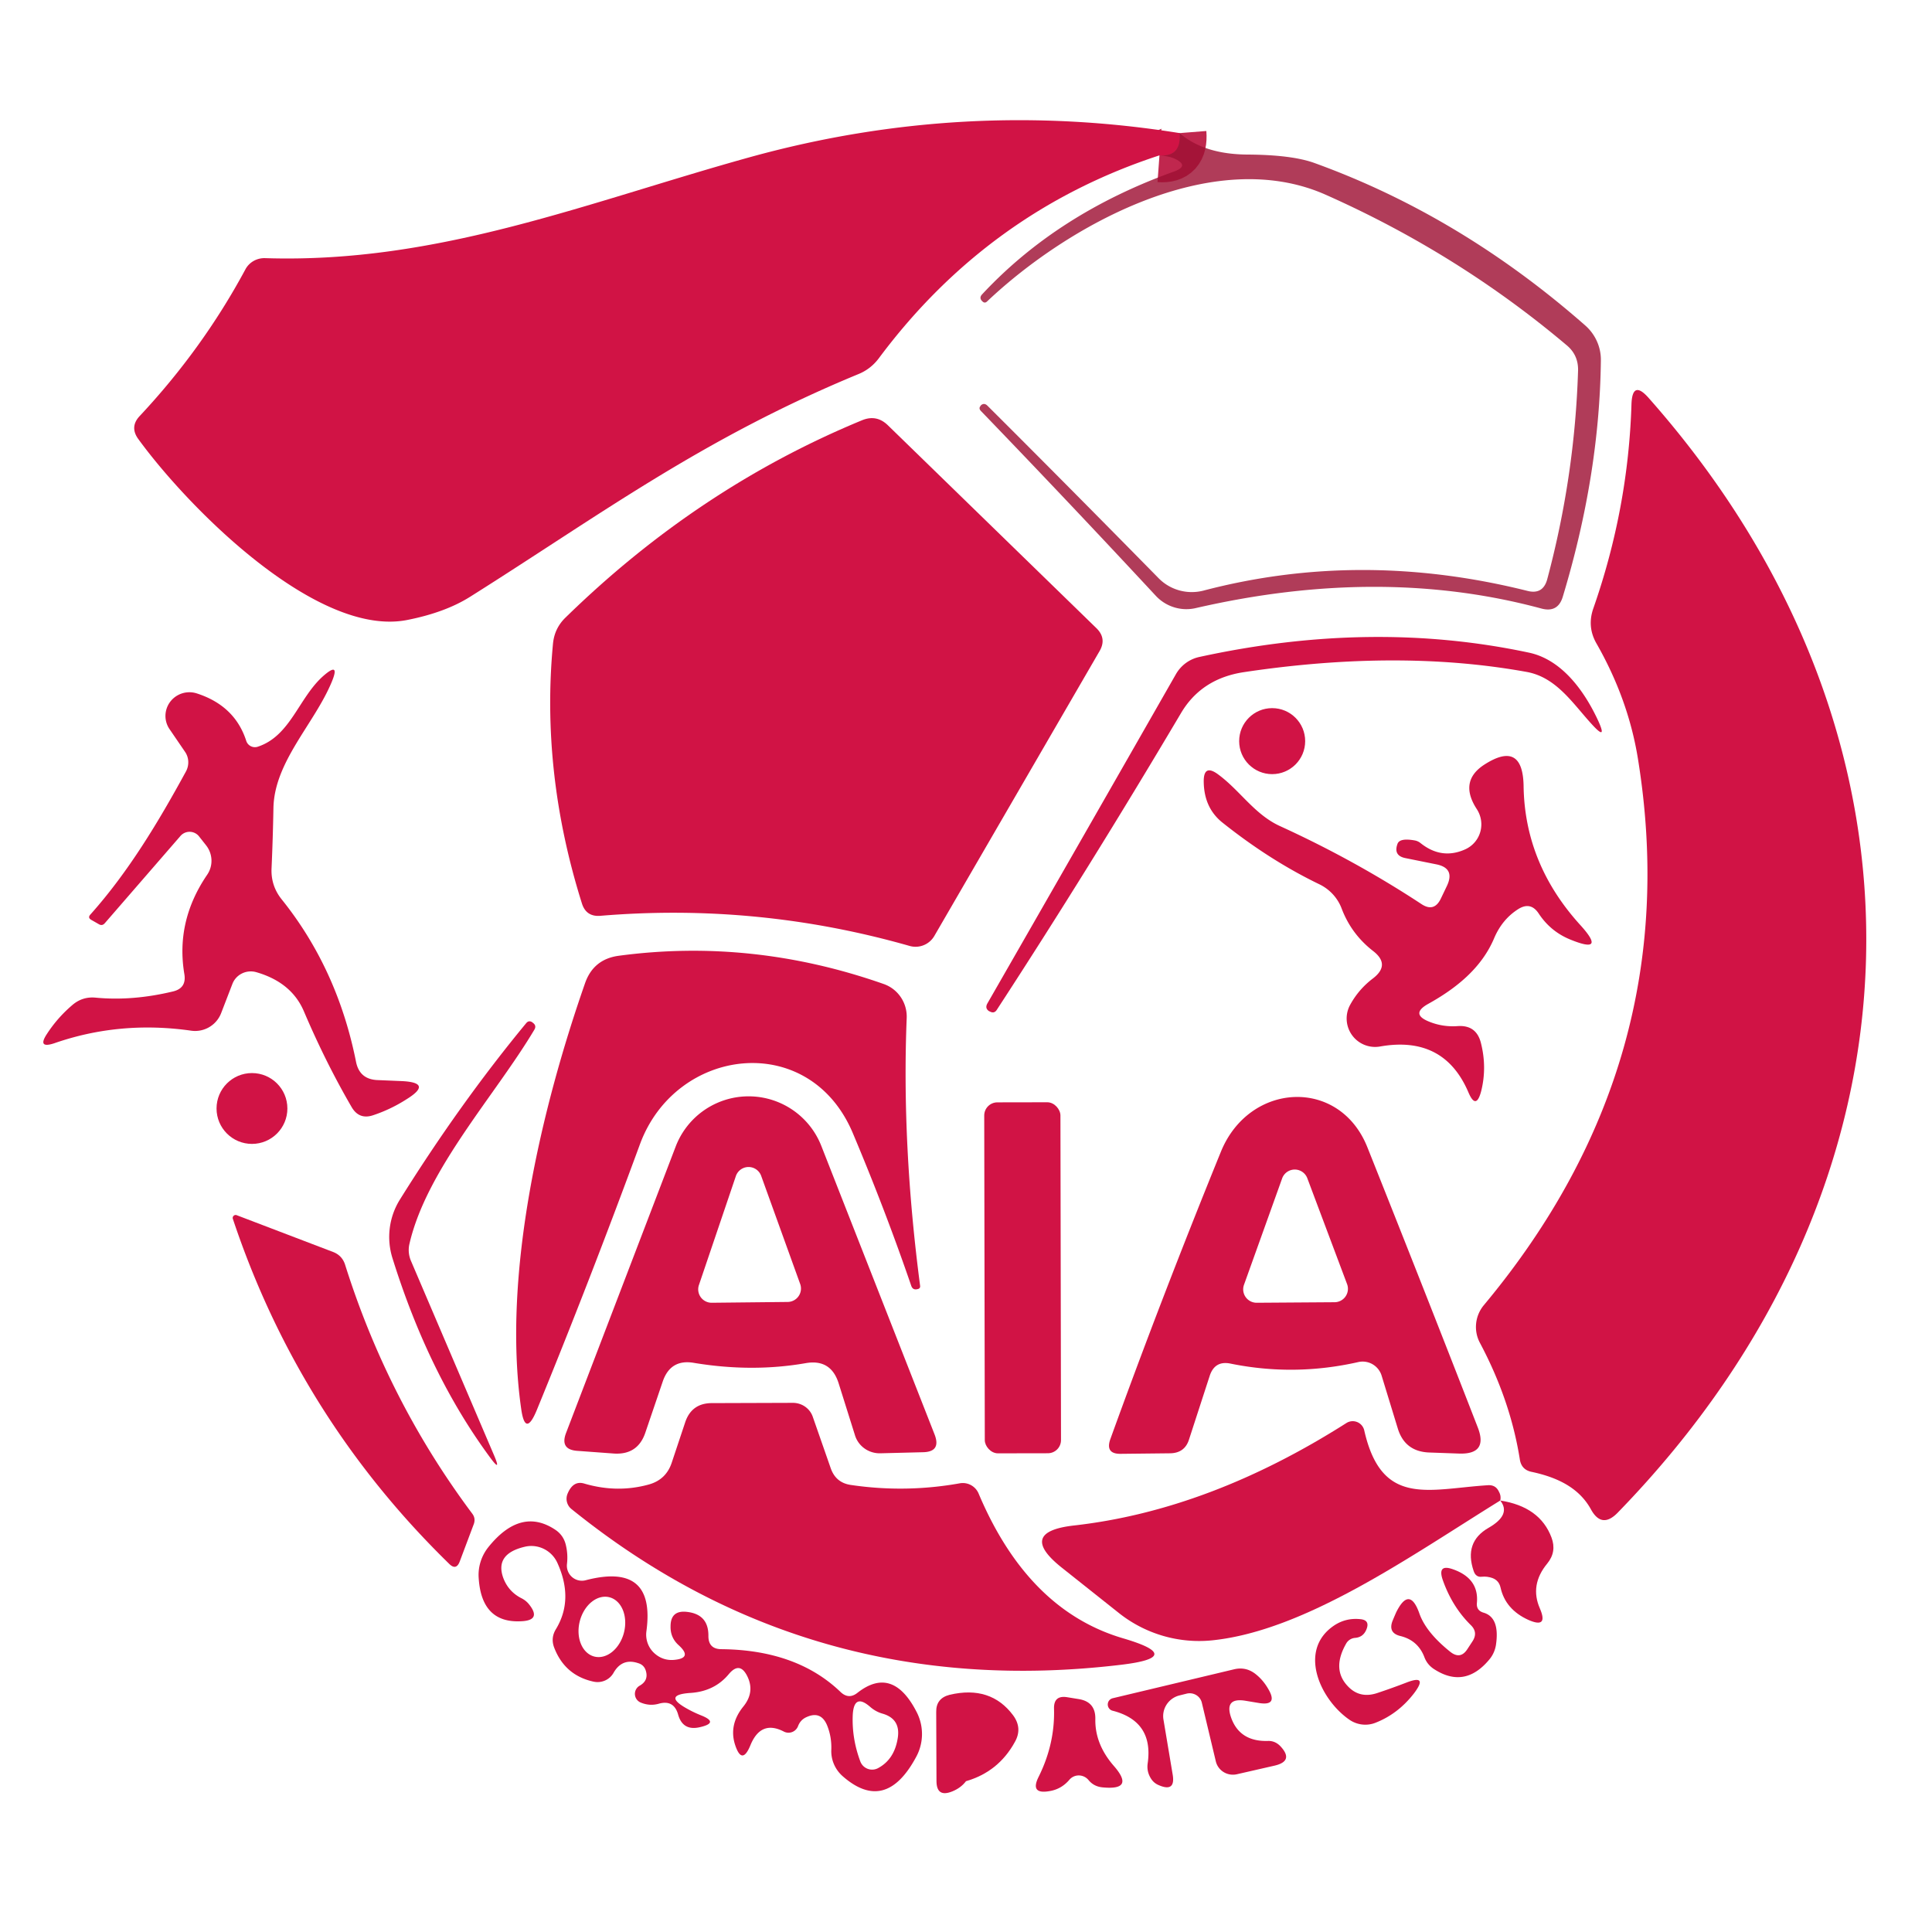 <?xml version="1.0" encoding="UTF-8" standalone="no"?>
<!DOCTYPE svg PUBLIC "-//W3C//DTD SVG 1.1//EN" "http://www.w3.org/Graphics/SVG/1.1/DTD/svg11.dtd">
<svg xmlns="http://www.w3.org/2000/svg" version="1.1" viewBox="0.00 0.00 72.00 72.00">
<path stroke="#ba123d" stroke-opacity="0.910" stroke-width="2.00" fill="none" stroke-linecap="butt" vector-effect="non-scaling-stroke" d="
  M 43.96 4.96
  Q 44.03 5.85 43.21 5.79"
/>
<path fill="#d11345" d="
  M 43.96 4.96
  Q 44.03 5.85 43.21 5.79
  Q 36.84 7.87 32.76 13.34
  Q 32.45 13.76 31.97 13.95
  C 26.14 16.36 22.32 19.22 17.52 22.24
  Q 16.60 22.82 15.20 23.10
  C 11.84 23.79 7.04 18.95 5.16 16.37
  Q 4.82 15.91 5.21 15.50
  Q 7.56 12.99 9.15 10.03
  A 0.81 0.79 14.6 0 1 9.87 9.62
  C 16.35 9.83 21.90 7.53 28.01 5.84
  Q 35.91 3.67 43.96 4.96
  Z"
/>
<path fill="#9e1034" fill-opacity="0.816" d="
  M 43.96 4.96
  Q 44.87 5.75 46.49 5.76
  Q 48.16 5.77 49.00 6.08
  Q 54.44 8.05 59.09 12.14
  A 1.72 1.69 21.6 0 1 59.66 13.43
  Q 59.61 17.71 58.24 22.24
  Q 58.06 22.84 57.45 22.68
  Q 51.49 21.07 44.57 22.66
  A 1.56 1.55 61.8 0 1 43.07 22.20
  Q 39.80 18.68 36.55 15.31
  Q 36.46 15.21 36.55 15.12
  L 36.55 15.11
  Q 36.67 15.00 36.79 15.11
  Q 39.80 18.11 43.18 21.55
  A 1.74 1.73 -29.4 0 0 44.85 22.01
  Q 50.72 20.47 56.92 22.02
  Q 57.50 22.17 57.66 21.59
  Q 58.69 17.74 58.81 13.80
  Q 58.82 13.23 58.39 12.87
  Q 54.34 9.45 49.41 7.26
  C 45.19 5.38 39.77 8.41 36.79 11.23
  Q 36.70 11.32 36.61 11.23
  L 36.60 11.22
  Q 36.48 11.10 36.60 10.97
  Q 39.41 7.95 43.76 6.39
  Q 44.33 6.18 43.79 5.92
  Q 43.58 5.82 43.21 5.79
  Q 44.03 5.85 43.96 4.96
  Z"
/>
<path fill="#d11345" d="
  M 59.29 56.25
  C 58.83 55.41 57.97 55.04 57.07 54.85
  Q 56.70 54.77 56.64 54.39
  Q 56.29 52.18 55.15 50.04
  A 1.27 1.26 -39.3 0 1 55.29 48.65
  Q 62.87 39.57 61.04 28.27
  Q 60.68 26.05 59.49 23.97
  Q 59.14 23.35 59.38 22.67
  Q 60.68 18.95 60.80 15.07
  Q 60.83 14.14 61.44 14.83
  C 72.63 27.47 72.24 44.09 60.28 56.38
  Q 59.69 56.98 59.29 56.25
  Z"
/>
<path fill="#d11345" d="
  M 40.98 24.26
  L 34.82 34.88
  A 0.81 0.81 0.0 0 1 33.89 35.25
  Q 28.24 33.64 22.37 34.13
  Q 21.85 34.17 21.69 33.68
  Q 20.15 28.79 20.61 23.97
  Q 20.67 23.41 21.07 23.02
  Q 26.02 18.18 32.13 15.66
  Q 32.67 15.44 33.09 15.85
  L 40.86 23.41
  Q 41.25 23.79 40.98 24.26
  Z"
/>
<path fill="#d11345" d="
  M 59.34 27.01
  C 58.62 26.23 58.01 25.24 56.89 25.04
  Q 52.14 24.18 46.35 25.05
  Q 44.77 25.29 44.01 26.58
  Q 40.59 32.35 37.15 37.63
  Q 37.05 37.79 36.88 37.69
  L 36.87 37.69
  Q 36.69 37.58 36.80 37.39
  Q 40.29 31.31 43.82 25.13
  A 1.34 1.32 -80.7 0 1 44.71 24.48
  Q 51.14 23.08 56.97 24.32
  C 58.22 24.58 59.06 25.78 59.56 26.86
  Q 59.91 27.63 59.34 27.01
  Z"
/>
<path fill="#d11345" d="
  M 6.72 31.16
  L 3.91 34.40
  Q 3.81 34.52 3.68 34.44
  L 3.40 34.28
  Q 3.26 34.20 3.37 34.08
  C 4.79 32.49 5.91 30.62 6.93 28.75
  A 0.71 0.69 -49.0 0 0 6.89 28.01
  L 6.33 27.19
  A 0.89 0.88 -8.6 0 1 7.33 25.84
  Q 8.76 26.30 9.18 27.62
  A 0.34 0.34 0.0 0 0 9.60 27.83
  C 10.83 27.43 11.13 26.00 12.05 25.19
  Q 12.69 24.63 12.36 25.42
  C 11.71 26.98 10.22 28.39 10.19 30.12
  Q 10.17 31.24 10.12 32.36
  Q 10.09 33.01 10.50 33.52
  Q 12.58 36.11 13.27 39.58
  Q 13.40 40.21 14.04 40.25
  L 14.99 40.29
  Q 16.14 40.35 15.16 40.96
  Q 14.57 41.34 13.91 41.56
  Q 13.38 41.74 13.10 41.25
  Q 12.13 39.58 11.33 37.70
  Q 10.87 36.61 9.55 36.23
  A 0.74 0.73 18.3 0 0 8.66 36.67
  L 8.24 37.76
  A 1.04 1.04 0.0 0 1 7.12 38.41
  Q 4.46 38.03 2.02 38.88
  Q 1.38 39.09 1.75 38.53
  Q 2.14 37.93 2.69 37.46
  Q 3.07 37.13 3.57 37.18
  Q 4.94 37.31 6.44 36.95
  Q 6.96 36.83 6.87 36.30
  Q 6.54 34.33 7.72 32.60
  A 0.93 0.92 42.7 0 0 7.67 31.49
  L 7.41 31.16
  A 0.45 0.45 0.0 0 0 6.72 31.16
  Z"
/>
<circle fill="#d11345" cx="47.41" cy="27.62" r="1.23"/>
<path fill="#d11345" d="
  M 53.25 38.07
  Q 53.76 38.28 54.32 38.24
  Q 55.02 38.19 55.19 38.87
  Q 55.42 39.78 55.20 40.66
  Q 55.01 41.39 54.72 40.70
  Q 53.81 38.58 51.43 39.00
  A 1.06 1.06 0.0 0 1 50.32 37.44
  Q 50.64 36.86 51.17 36.46
  Q 51.83 35.95 51.17 35.44
  Q 50.36 34.81 50.00 33.86
  A 1.67 1.64 3.0 0 0 49.18 32.96
  Q 47.33 32.07 45.55 30.65
  Q 44.88 30.11 44.86 29.16
  Q 44.84 28.44 45.41 28.87
  C 46.22 29.47 46.76 30.36 47.71 30.79
  Q 50.49 32.06 52.97 33.69
  Q 53.45 34.01 53.70 33.48
  L 53.92 33.02
  Q 54.24 32.35 53.52 32.21
  L 52.38 31.98
  Q 51.92 31.89 52.08 31.45
  Q 52.16 31.22 52.72 31.32
  A 0.50 0.45 66.4 0 1 52.94 31.42
  Q 53.73 32.05 54.61 31.65
  A 1.03 1.02 61.3 0 0 55.04 30.16
  Q 54.36 29.12 55.31 28.50
  Q 56.75 27.57 56.78 29.29
  Q 56.82 32.19 58.89 34.47
  Q 59.90 35.58 58.51 35.01
  Q 57.78 34.71 57.34 34.04
  Q 57.04 33.59 56.58 33.88
  Q 55.98 34.26 55.68 34.97
  C 55.21 36.08 54.26 36.84 53.21 37.42
  Q 52.56 37.79 53.25 38.07
  Z"
/>
<path fill="#d11345" d="
  M 31.77 42.20
  C 30.14 38.39 25.19 39.01 23.85 42.64
  Q 21.96 47.78 20.00 52.56
  Q 19.57 53.59 19.42 52.48
  C 18.71 47.47 20.18 41.29 21.80 36.65
  Q 22.11 35.75 23.05 35.62
  Q 28.03 34.95 32.93 36.67
  A 1.29 1.28 -79.4 0 1 33.79 37.94
  Q 33.60 42.65 34.29 47.92
  Q 34.30 48.02 34.20 48.04
  L 34.20 48.04
  Q 34.02 48.09 33.96 47.92
  Q 32.99 45.09 31.77 42.20
  Z"
/>
<path fill="#d11345" d="
  M 19.91 38.38
  C 18.45 40.83 15.90 43.58 15.26 46.35
  A 1.04 1.00 41.1 0 0 15.32 47.00
  L 18.41 54.23
  Q 18.70 54.91 18.26 54.31
  Q 15.98 51.22 14.63 46.90
  A 2.64 2.63 52.2 0 1 14.90 44.71
  Q 17.14 41.12 19.61 38.13
  Q 19.71 38.01 19.84 38.10
  L 19.85 38.11
  Q 20.01 38.22 19.91 38.38
  Z"
/>
<circle fill="#d11345" cx="9.39" cy="41.31" r="1.32"/>
<path fill="#d11345" d="
  M 30.03 50.80
  Q 28.03 51.15 25.86 50.79
  Q 24.99 50.64 24.70 51.48
  L 24.05 53.39
  Q 23.77 54.22 22.89 54.17
  L 21.53 54.07
  Q 20.85 54.03 21.10 53.39
  L 25.18 42.73
  A 2.91 2.91 0.0 0 1 30.61 42.71
  L 34.83 53.46
  Q 35.08 54.11 34.39 54.12
  L 32.81 54.16
  A 0.97 0.95 -9.0 0 1 31.86 53.48
  L 31.25 51.54
  Q 30.96 50.64 30.03 50.80
  Z
  M 26.05 47.88
  A 0.50 0.50 0.0 0 0 26.52 48.55
  L 29.35 48.52
  A 0.50 0.50 0.0 0 0 29.82 47.85
  L 28.37 43.83
  A 0.50 0.50 0.0 0 0 27.42 43.84
  L 26.05 47.88
  Z"
/>
<rect fill="#d11345" x="-1.42" y="-6.54" transform="translate(38.11,47.62) rotate(-0.1)" width="2.84" height="13.08" rx="0.49"/>
<path fill="#d11345" d="
  M 50.62 50.76
  Q 48.24 51.30 45.87 50.82
  Q 45.27 50.69 45.08 51.28
  L 44.31 53.65
  Q 44.15 54.15 43.61 54.16
  L 41.77 54.18
  Q 41.18 54.19 41.38 53.63
  Q 43.27 48.40 45.50 42.92
  C 46.56 40.32 49.92 40.14 50.96 42.76
  Q 53.17 48.30 55.07 53.19
  Q 55.47 54.21 54.37 54.17
  L 53.25 54.13
  Q 52.35 54.09 52.09 53.23
  L 51.49 51.27
  A 0.74 0.74 0.0 0 0 50.62 50.76
  Z
  M 46.36 47.88
  A 0.50 0.50 0.0 0 0 46.83 48.55
  L 49.74 48.53
  A 0.50 0.50 0.0 0 0 50.20 47.85
  L 48.72 43.91
  A 0.50 0.50 0.0 0 0 47.78 43.92
  L 46.36 47.88
  Z"
/>
<path fill="#d11345" d="
  M 17.66 56.79
  L 17.13 58.20
  Q 17.00 58.53 16.75 58.29
  Q 11.15 52.83 8.68 45.43
  A 0.11 0.11 0.0 0 1 8.83 45.29
  L 12.42 46.66
  Q 12.75 46.79 12.86 47.13
  Q 14.46 52.21 17.60 56.41
  Q 17.73 56.58 17.66 56.79
  Z"
/>
<path fill="#d11345" d="
  M 31.71 55.34
  Q 33.74 55.64 35.76 55.28
  A 0.64 0.64 0.0 0 1 36.47 55.66
  Q 38.31 60.02 41.87 61.06
  Q 44.21 61.75 41.79 62.04
  Q 30.20 63.43 21.30 56.24
  A 0.49 0.49 0.0 0 1 21.15 55.67
  Q 21.36 55.16 21.78 55.29
  Q 23.01 55.65 24.19 55.32
  Q 24.82 55.14 25.03 54.52
  L 25.54 52.99
  Q 25.78 52.30 26.51 52.29
  L 29.55 52.28
  A 0.79 0.77 -9.4 0 1 30.29 52.80
  L 30.96 54.72
  Q 31.15 55.26 31.71 55.34
  Z"
/>
<path fill="#d11345" d="
  M 55.91 55.92
  C 52.61 57.96 48.67 60.77 45.18 61.13
  A 4.81 4.80 61.0 0 1 41.72 60.13
  L 39.58 58.43
  Q 37.89 57.09 40.03 56.85
  Q 45.07 56.28 50.18 53.03
  A 0.44 0.44 0.0 0 1 50.84 53.30
  C 51.49 56.18 53.23 55.49 55.45 55.35
  Q 55.74 55.33 55.86 55.59
  Q 55.95 55.75 55.91 55.92
  Z"
/>
<path fill="#d11345" d="
  M 55.91 55.92
  Q 57.39 56.15 57.82 57.30
  Q 58.02 57.83 57.66 58.27
  Q 57.00 59.07 57.39 59.95
  Q 57.71 60.70 56.96 60.37
  Q 56.10 59.98 55.92 59.16
  Q 55.86 58.90 55.62 58.81
  Q 55.42 58.74 55.23 58.76
  Q 55.00 58.79 54.92 58.55
  Q 54.55 57.47 55.47 56.94
  Q 56.33 56.45 55.91 55.92
  Z"
/>
<path fill="#d11345" d="
  M 25.29 61.31
  Q 24.98 61.03 24.99 60.61
  Q 24.99 60.00 25.60 60.07
  Q 26.41 60.16 26.40 60.97
  Q 26.40 61.46 26.89 61.46
  Q 29.70 61.49 31.33 63.06
  Q 31.63 63.34 31.95 63.09
  Q 33.27 62.05 34.17 63.82
  A 1.79 1.78 46.2 0 1 34.14 65.48
  Q 33.00 67.60 31.40 66.19
  A 1.25 1.23 22.1 0 1 30.98 65.22
  Q 31.00 64.73 30.82 64.29
  Q 30.59 63.75 30.06 63.99
  Q 29.83 64.09 29.74 64.33
  A 0.38 0.38 0.0 0 1 29.21 64.53
  Q 28.36 64.09 27.97 65.03
  Q 27.65 65.82 27.39 65.01
  Q 27.16 64.27 27.70 63.60
  Q 28.14 63.06 27.85 62.47
  Q 27.57 61.90 27.16 62.39
  Q 26.63 63.03 25.74 63.09
  Q 24.67 63.16 25.61 63.68
  Q 25.84 63.81 26.11 63.92
  Q 26.83 64.20 26.07 64.37
  Q 25.44 64.51 25.27 63.89
  Q 25.11 63.34 24.56 63.49
  Q 24.22 63.59 23.88 63.45
  A 0.35 0.35 0.0 0 1 23.84 62.82
  Q 24.19 62.62 24.06 62.24
  Q 23.99 62.04 23.78 61.98
  Q 23.18 61.78 22.86 62.35
  A 0.69 0.68 21.3 0 1 22.12 62.67
  Q 21.06 62.44 20.66 61.42
  Q 20.51 61.05 20.72 60.71
  Q 21.39 59.60 20.77 58.24
  A 1.07 1.06 71.3 0 0 19.57 57.64
  Q 18.44 57.90 18.75 58.79
  Q 18.94 59.31 19.43 59.56
  Q 19.59 59.64 19.70 59.77
  Q 20.21 60.39 19.41 60.42
  Q 17.95 60.49 17.84 58.82
  A 1.67 1.64 -28.5 0 1 18.19 57.67
  Q 19.41 56.14 20.71 57.02
  Q 21.01 57.23 21.09 57.59
  Q 21.17 57.93 21.13 58.28
  A 0.56 0.56 0.0 0 0 21.83 58.89
  Q 24.44 58.21 24.09 60.79
  A 0.94 0.93 -66.6 0 0 24.42 61.64
  Q 24.72 61.89 25.11 61.86
  Q 25.83 61.80 25.29 61.31
  Z
  M 22.15 61.735
  A 1.14 0.85 104.2 0 0 23.254 60.839
  A 1.14 0.85 104.2 0 0 22.71 59.525
  A 1.14 0.85 104.2 0 0 21.606 60.422
  A 1.14 0.85 104.2 0 0 22.15 61.735
  Z
  M 32.88 63.86
  Q 32.64 63.79 32.44 63.62
  Q 31.83 63.08 31.78 63.90
  Q 31.74 64.78 32.06 65.64
  A 0.47 0.47 0.0 0 0 32.71 65.90
  Q 33.34 65.57 33.46 64.75
  Q 33.56 64.05 32.88 63.86
  Z"
/>
<path fill="#d11345" d="
  M 55.29 60.10
  Q 55.90 60.28 55.75 61.30
  A 1.13 1.09 70.7 0 1 55.49 61.86
  Q 54.59 62.93 53.47 62.22
  Q 53.19 62.05 53.08 61.75
  Q 52.84 61.13 52.19 60.97
  Q 51.73 60.86 51.89 60.42
  Q 51.96 60.25 52.03 60.09
  Q 52.53 59.08 52.90 60.14
  Q 53.15 60.84 54.05 61.56
  Q 54.43 61.86 54.69 61.45
  L 54.88 61.16
  Q 55.09 60.83 54.81 60.56
  Q 54.11 59.87 53.76 58.86
  Q 53.57 58.28 54.14 58.48
  Q 55.12 58.82 55.04 59.73
  Q 55.01 60.02 55.29 60.10
  Z"
/>
<path fill="#d11345" d="
  M 50.49 61.04
  A 0.42 0.42 0.0 0 0 50.18 61.23
  Q 49.62 62.19 50.22 62.83
  Q 50.67 63.32 51.34 63.09
  Q 51.88 62.91 52.40 62.71
  Q 53.24 62.38 52.70 63.10
  Q 52.10 63.88 51.24 64.21
  A 1.05 1.03 50.6 0 1 50.32 64.11
  C 49.22 63.38 48.33 61.50 49.73 60.57
  Q 50.16 60.29 50.68 60.34
  Q 51.07 60.37 50.92 60.73
  Q 50.80 61.02 50.49 61.04
  Z"
/>
<path fill="#d11345" d="
  M 45.88 64.01
  Q 46.20 64.91 47.25 64.88
  Q 47.52 64.87 47.72 65.08
  Q 48.23 65.63 47.50 65.80
  L 46.10 66.12
  A 0.66 0.65 -13.3 0 1 45.31 65.64
  L 44.79 63.46
  A 0.47 0.46 -14.3 0 0 44.21 63.12
  L 43.93 63.19
  A 0.80 0.79 -13.0 0 0 43.36 64.09
  L 43.70 66.12
  Q 43.82 66.80 43.19 66.53
  Q 42.99 66.45 42.88 66.26
  Q 42.73 66.01 42.77 65.72
  Q 43.00 64.14 41.45 63.75
  A 0.24 0.24 0.0 0 1 41.46 63.29
  L 45.99 62.21
  Q 46.45 62.10 46.82 62.41
  Q 47.09 62.63 47.28 62.97
  Q 47.62 63.57 46.94 63.47
  L 46.40 63.38
  Q 45.62 63.26 45.88 64.01
  Z"
/>
<path fill="#d11345" d="
  M 36.00 66.38
  Q 35.81 66.63 35.49 66.76
  Q 34.90 67.00 34.90 66.37
  L 34.89 63.80
  Q 34.88 63.29 35.39 63.16
  Q 36.92 62.80 37.76 63.93
  Q 38.11 64.41 37.82 64.92
  Q 37.21 66.03 36.00 66.38
  Z"
/>
<path fill="#d11345" d="
  M 39.85 66.33
  Q 39.55 66.68 39.11 66.75
  Q 38.37 66.88 38.71 66.21
  Q 39.32 64.98 39.28 63.67
  Q 39.27 63.17 39.77 63.25
  L 40.20 63.32
  Q 40.83 63.42 40.82 64.06
  Q 40.80 64.99 41.50 65.80
  Q 42.32 66.73 41.09 66.61
  Q 40.76 66.58 40.56 66.33
  A 0.47 0.46 44.7 0 0 39.85 66.33
  Z"
/>
</svg>
